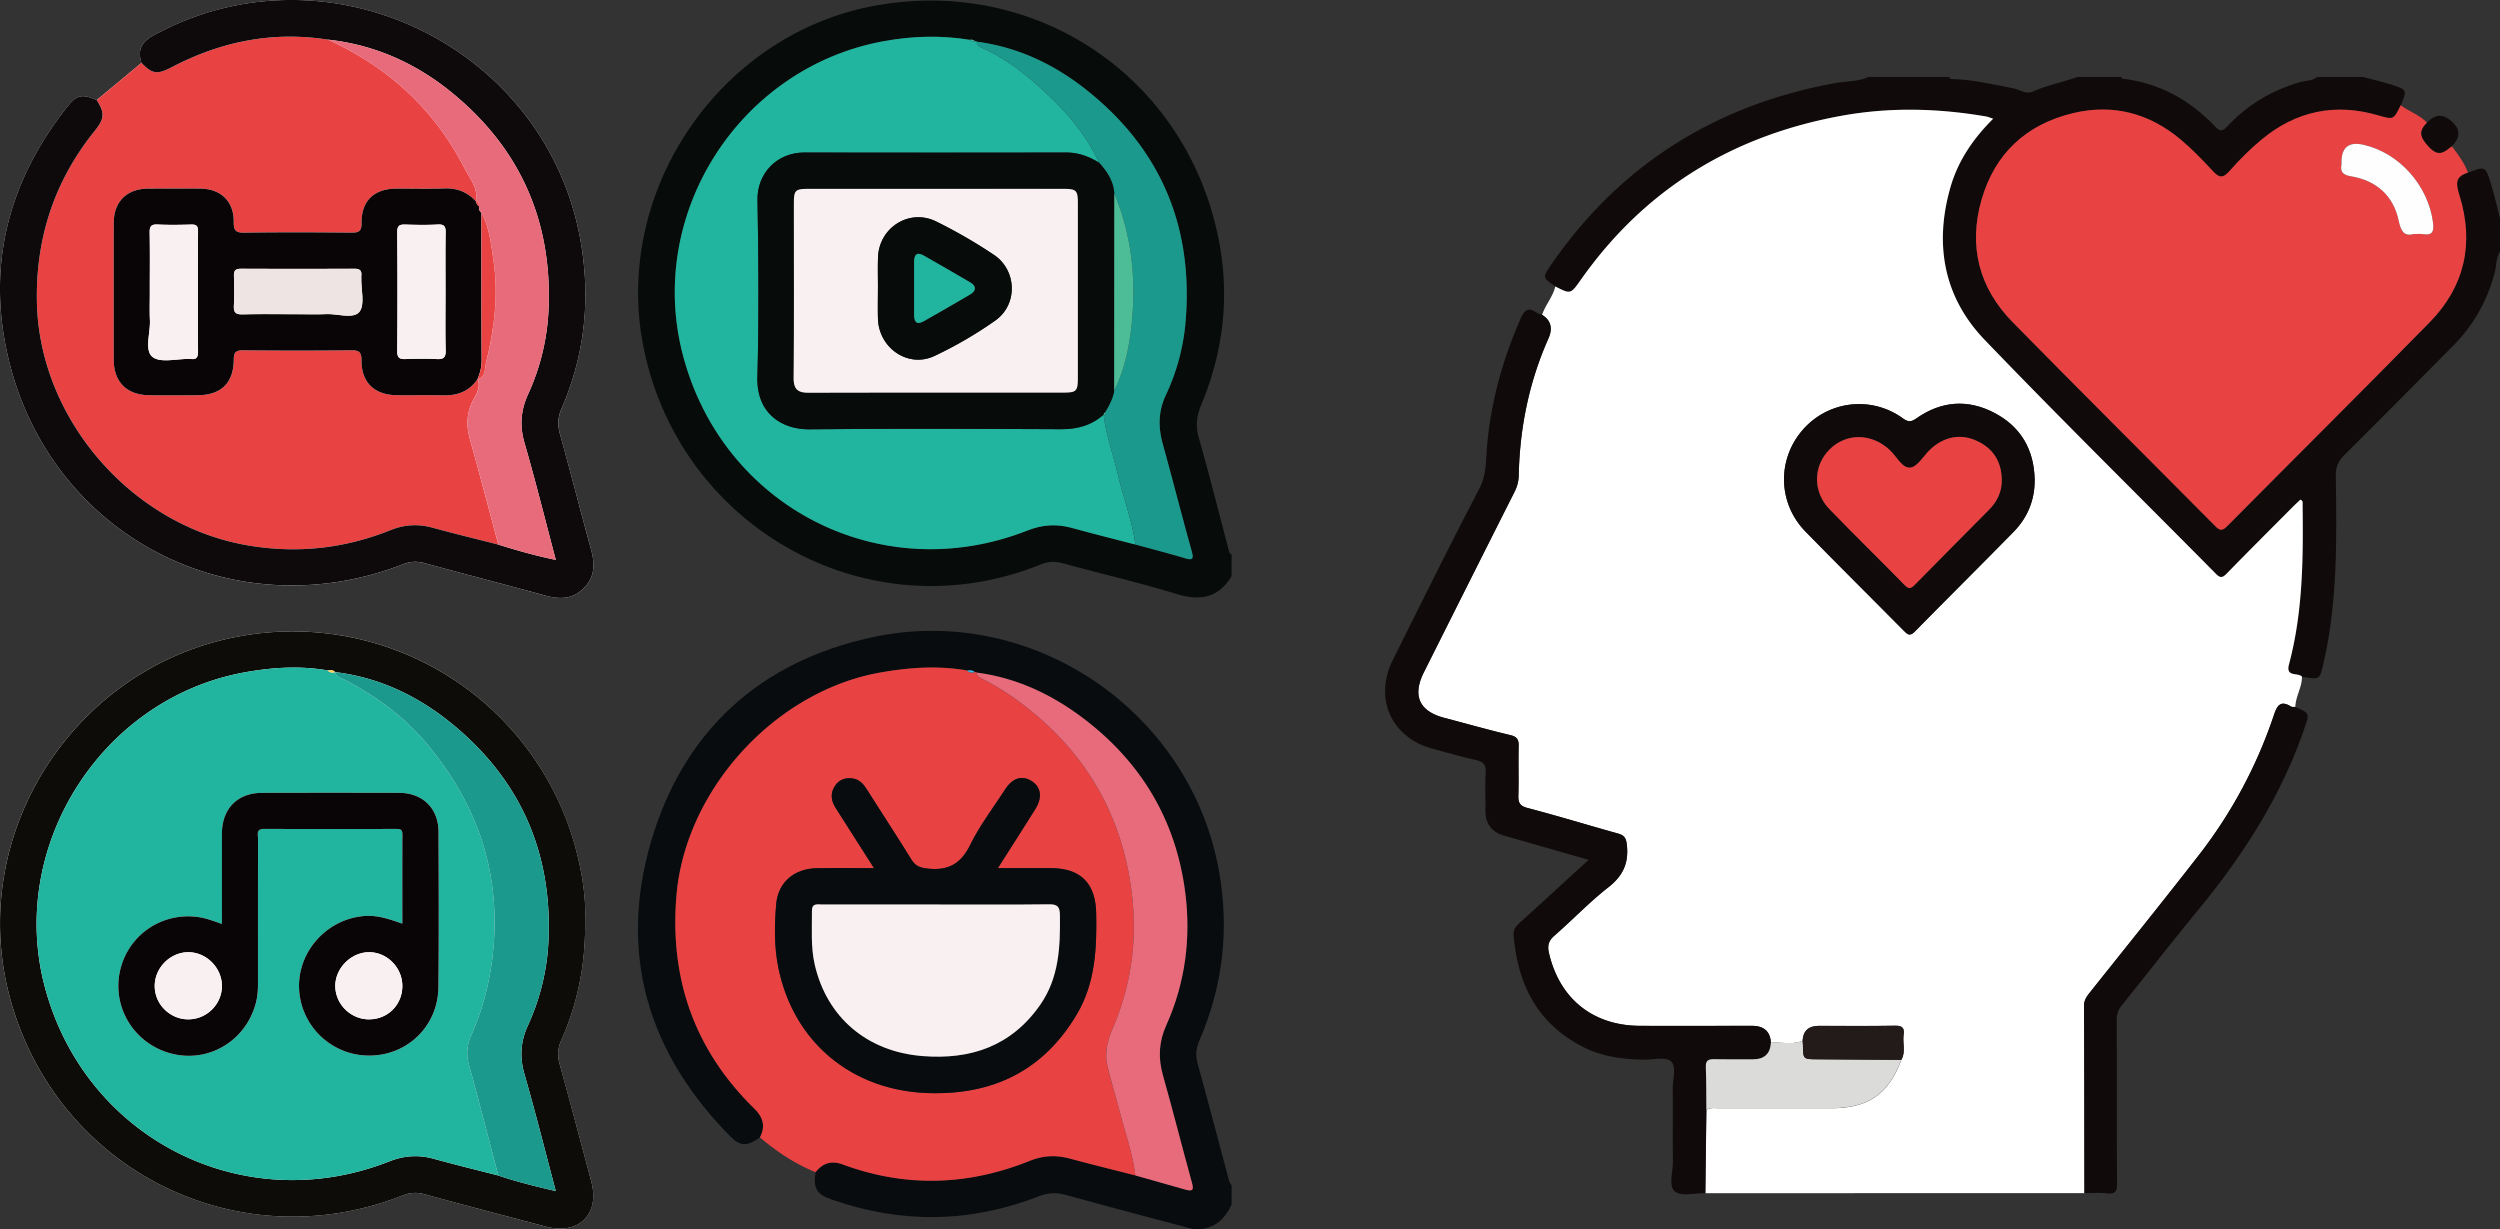 <svg width="423" height="208" fill="none" xmlns="http://www.w3.org/2000/svg"><rect width="100%" height="100%" fill="#333333" stroke="none"/><g clip-path="url(#a)"><path d="M23.943 10.631c-2.524 2.098-5.049 4.201-7.578 6.3-2.449-1.058-3.34-.922-4.94 1.094C1.13 31.011-2.466 45.652 1.69 61.715c7.612 29.442 38.171 44.813 66.511 33.757 1.181-.463 2.291-.55 3.542-.207 6.828 1.87 13.689 3.624 20.517 5.509 2.464.681 4.684.627 6.567-1.291 1.822-1.858 1.855-4.038 1.202-6.42-1.79-6.51-3.455-13.055-5.267-19.561-.424-1.526-.397-2.866.234-4.316 3.994-9.203 4.978-18.755 3.205-28.618-5.947-32.994-43.133-50.681-72.403-34.47-1.96 1.084-2.514 2.495-1.856 4.533ZM99.002 155.87c.157-3.602-.403-7.628-1.41-11.573-6.468-25.393-31.266-41.315-57.011-36.651-27.943 5.063-46.082 33.19-39.064 60.566 7.535 29.387 38.41 45.189 66.577 34.068 1.235-.491 2.383-.594 3.721-.224 6.823 1.886 13.678 3.656 20.517 5.476 5.565 1.483 9.183-2.054 7.72-7.579-1.769-6.653-3.542-13.312-5.376-19.949-.38-1.389-.315-2.632.261-3.934 2.775-6.272 4.152-12.844 4.06-20.205l.005.005Z" fill="#FDFDFD"/><path d="M208.385 97.494c-2.263 3.7-5.337 4.234-9.363 2.997-6.311-1.945-12.764-3.411-19.129-5.171-1.317-.365-2.487-.35-3.733.158-29.237 11.873-61.272-6.207-67.311-36.896C103.675 32.27 121.852 5.63 148.25.926 175.54-3.94 200.735 13.17 206.176 40.4c1.92 9.601.865 19.017-2.916 28.062-.795 1.902-.996 3.597-.419 5.63 1.833 6.424 3.449 12.908 5.163 19.365.038.147.245.256.375.382v3.667l.006-.011ZM164.06 6.729c-4.923-.806-9.809-.648-14.716.267-24.254 4.534-39.989 29.13-33.83 52.949 6.692 25.872 33.536 39.603 58.356 29.806 2.502-.987 4.934-1.14 7.508-.425 3.563.991 7.154 1.874 10.734 2.806 2.791.768 5.598 1.493 8.373 2.316 1.311.392 1.529.158 1.154-1.183-1.682-6.043-3.227-12.118-4.902-18.161-.789-2.85-.757-5.525.533-8.272a36.224 36.224 0 0 0 3.335-12.462c1.349-16.21-4.336-29.468-17.176-39.467-5.337-4.158-11.371-6.958-18.166-7.852-.06-.098-.136-.109-.229-.038-.266-.289-.598-.349-.968-.284h-.006Z" fill="#070B09"/><path d="M201.878 207.973c-7.225-1.935-14.461-3.826-21.664-5.825-1.594-.442-2.96-.316-4.494.283-11.605 4.512-23.302 4.643-35.043.512-2.535-.893-3.112-1.951-2.682-4.621 1.235-1.553 2.693-2.005 4.635-1.286 10.609 3.918 21.17 3.575 31.621-.632 2.225-.899 4.418-1.013 6.725-.386 3.699.997 7.426 1.912 11.136 2.86l8.553 2.42c1.295.365 1.295-.164 1.001-1.232-1.665-6.048-3.204-12.135-4.907-18.172-.827-2.937-.68-5.64.587-8.463 3.21-7.149 4.184-14.723 3.194-22.444-1.567-12.222-7.47-22.063-17.269-29.474-5.337-4.038-11.283-6.844-18.013-7.721-.076-.109-.169-.126-.283-.055-.381-.37-.843-.37-1.322-.299-4.929-.878-9.821-.523-14.712.337-17.747 3.128-32.98 19.759-34.487 37.746-1.176 14.031 3.041 26.128 13.16 36.023 1.513 1.477 1.943 3.008.963 4.894-2.214 1.58-3.302 1.585-5.136-.284-13.824-14.064-18.835-30.792-13.286-49.755 5.468-18.679 18.373-30.438 37.366-34.563 27.04-5.874 53.927 12.484 58.742 39.593 1.752 9.862.653 19.431-3.329 28.629-.572 1.318-.686 2.49-.299 3.896 1.838 6.637 3.574 13.301 5.358 19.954.06.234.262.431.392.643v3.259c-1.284 2.773-3.302 4.397-6.507 4.152v.011Z" fill="#080C0E"/><path d="M16.365 16.936c2.524-2.098 5.049-4.202 7.579-6.305 1.838 1.907 2.638 2.033 5.146.725 8.303-4.338 17.051-6.098 26.37-4.654 10.251 4.632 18.102 11.852 23.21 21.9.844 1.656 2.313 3.253 1.818 5.416-1.415-1.53-3.129-2.212-5.24-2.136-2.71.093-5.424.017-8.133.027-3.803.017-5.969 2.05-5.936 5.836.01 1.45-.528 1.624-1.752 1.613-6.033-.054-12.067-.07-18.095.011-1.447.022-1.796-.387-1.78-1.803.044-3.51-2.176-5.63-5.706-5.657a584.426 584.426 0 0 0-8.744 0c-3.628.022-5.837 2.191-5.848 5.787-.022 7.738-.017 15.481 0 23.219.005 3.705 2.198 5.9 5.946 5.955 2.78.038 5.56.033 8.335 0 3.896-.038 5.996-2.081 6.023-6.02.011-1.287.403-1.587 1.621-1.576 6.1.06 12.204.066 18.302 0 1.339-.016 1.703.365 1.692 1.706-.016 3.738 2.171 5.841 5.953 5.89 2.644.033 5.288-.043 7.932.022 2.41.055 4.369-.708 5.75-2.757.54 1.297-.13 2.408-.685 3.444-1.159 2.152-1.284 4.31-.636 6.642 1.659 5.961 3.231 11.95 4.836 17.927-3.71-.948-7.437-1.847-11.131-2.86-2.443-.67-4.75-.54-7.111.408-7.824 3.144-15.865 4.005-24.232 2.567C22.31 88.906 6.653 70.935 6.245 51.144c-.223-10.816 2.944-20.504 9.75-28.956 1.72-2.136 1.757-3.073.37-5.252ZM164.974 113.754c.109-.071.207-.055.283.054.044.774.702.932 1.224 1.199 2.889 1.488 5.544 3.302 8.074 5.362 10.163 8.293 15.816 19.039 17.078 31.986.729 7.476-.386 14.843-3.422 21.807-.859 1.978-1.333 4.005-.854 6.113.549 2.436 1.338 4.812 1.948 7.231.957 3.787 2.317 7.471 2.807 11.378-3.716-.948-7.437-1.864-11.137-2.861-2.307-.621-4.494-.507-6.724.387-10.452 4.207-21.006 4.55-31.621.632-1.942-.719-3.4-.267-4.635 1.286-3.488-1.395-6.556-3.471-9.418-5.874.979-1.891.549-3.417-.963-4.893-10.12-9.896-14.336-21.987-13.161-36.024 1.507-17.981 16.741-34.612 34.488-37.745 4.891-.861 9.788-1.215 14.711-.338.365.436.849.338 1.322.3Zm-17.099 33.135c-3.461 0-6.578-.043-9.69.011-3.83.071-6.54 2.387-6.855 6.098-.305 3.58-.348 7.22.37 10.751 2.573 12.62 12.47 20.798 25.391 21.196 10.919.338 19.456-3.792 25.108-13.339 3.134-5.296 3.39-11.165 3.27-17.11-.098-5.051-2.628-7.601-7.687-7.612-2.879-.006-5.762 0-8.95 0 2.241-3.531 4.32-6.757 6.349-10.01 1.24-1.989.947-3.771-.702-4.762-1.605-.97-3.161-.475-4.412 1.454-2.024 3.123-4.315 6.114-5.936 9.433-1.627 3.324-3.901 4.381-7.383 3.939-1.208-.152-1.909-.474-2.551-1.514-2.449-3.973-5.017-7.869-7.508-11.819-.566-.894-1.197-1.668-2.269-1.864-1.213-.223-2.323.071-3.063 1.112-.887 1.237-.789 2.539 0 3.792 2.094 3.302 4.2 6.599 6.518 10.233v.011Z" fill="#E84242"/><path d="M99.002 155.869c.093 7.362-1.283 13.933-4.058 20.205-.577 1.303-.642 2.545-.261 3.934 1.833 6.637 3.607 13.291 5.375 19.949 1.469 5.52-2.155 9.062-7.72 7.58-6.839-1.82-13.694-3.591-20.517-5.476-1.338-.371-2.486-.262-3.721.223-28.166 11.121-59.036-4.681-66.576-34.067-7.024-27.376 11.12-55.504 39.063-60.566a49.575 49.575 0 0 1 57.012 36.65c1.006 3.945 1.567 7.972 1.409 11.574l-.005-.006Zm-42.284-42.132c-.342-.43-.8-.343-1.257-.294-4.662-.823-9.286-.528-13.922.294-24.38 4.332-40.38 29.545-33.9 53.461 6.92 25.55 33.623 39.009 58.214 29.316 2.497-.987 4.935-1.167 7.519-.453 3.634 1.008 7.296 1.896 10.946 2.834 3.107 1.062 6.284 1.831 9.723 2.637-1.806-6.795-3.444-13.328-5.305-19.791-.838-2.904-.647-5.547.599-8.261a38.456 38.456 0 0 0 3.487-14.717c.55-14.876-4.984-27.098-16.54-36.454-5.712-4.621-12.197-7.694-19.585-8.593l.016.016.005.005Z" fill="#0E0C08"/><path d="M16.365 16.935c1.382 2.18 1.344 3.117-.37 5.253-6.806 8.457-9.973 18.14-9.75 28.956.408 19.797 16.072 37.762 35.603 41.119 8.368 1.438 16.404.577 24.233-2.567 2.361-.948 4.668-1.079 7.11-.409 3.695 1.014 7.422 1.913 11.132 2.861 3.161.981 6.338 1.891 9.717 2.583-1.806-6.806-3.428-13.345-5.3-19.813-.843-2.91-.614-5.53.621-8.233a38.333 38.333 0 0 0 3.46-14.484c.604-15-4.945-27.321-16.626-36.737-6.045-4.871-12.954-7.912-20.74-8.762-9.32-1.45-18.068.316-26.37 4.654-2.508 1.313-3.308 1.182-5.147-.725-.658-2.033-.098-3.45 1.86-4.534C55.07-10.119 92.257 7.574 98.198 40.562c1.773 9.863.794 19.415-3.205 28.619-.631 1.449-.658 2.79-.234 4.315 1.812 6.506 3.482 13.05 5.267 19.562.652 2.381.62 4.561-1.203 6.42-1.882 1.923-4.107 1.972-6.567 1.291-6.828-1.88-13.683-3.64-20.516-5.51-1.251-.343-2.356-.25-3.542.208-28.34 11.05-58.9-4.321-66.511-33.757-4.151-16.064-.56-30.705 9.733-43.685 1.6-2.016 2.497-2.152 4.94-1.095l.006.005Z" fill="#0E0A0B"/><path d="M165.035 7.013c.087-.076.163-.065.229.038.01.561.391.834.837 1.03 3.374 1.466 6.322 3.618 9.059 6.005 4.391 3.825 8.34 8.053 10.81 13.448-1.692-1.04-3.465-1.733-5.516-1.727-14.766.027-29.532.032-44.298 0-4.809-.011-8.068 3.64-7.992 8.037.174 9.972.256 19.949-.016 29.915-.174 6.288 4.216 8.926 8.846 8.882 14.157-.142 28.313-.082 42.47-.022 2.769.011 5.201-.61 7.268-2.48.365 3.38 1.567 6.556 2.329 9.836.946 4.07 2.486 7.994 3.046 12.163-3.579-.932-7.17-1.82-10.734-2.807-2.573-.713-5.005-.56-7.508.425-24.814 9.798-51.658-3.934-58.356-29.806-6.158-23.818 9.57-48.414 33.83-52.948 4.907-.915 9.793-1.068 14.717-.267.256.327.609.316.968.283l.011-.005Z" fill="#21B59F"/><path d="M185.971 27.534c-2.47-5.395-6.426-9.623-10.811-13.448-2.742-2.387-5.685-4.54-9.058-6.005-.452-.196-.827-.469-.838-1.03 6.795.894 12.829 3.694 18.166 7.852 12.84 9.999 18.525 23.256 17.176 39.467a36.191 36.191 0 0 1-3.335 12.462c-1.29 2.741-1.322 5.422-.534 8.272 1.676 6.043 3.221 12.124 4.902 18.161.376 1.34.158 1.575-1.153 1.183-2.775-.823-5.582-1.553-8.373-2.316-.566-4.169-2.1-8.092-3.052-12.162-.767-3.28-1.964-6.457-2.329-9.836v.006c.218-.017.37-.071.202-.327.69-1.166 1.354-2.338 1.583-3.7 2.078-4.234 2.823-8.822 3.134-13.432.457-6.844-.463-13.54-3.118-19.932-.141-2.093-1.213-3.722-2.568-5.215h.006Z" fill="#1B998C"/><path d="M165.035 7.013c-.359.033-.713.043-.969-.283.37-.066.702-.006.969.283Z" fill="#31B99F"/><path d="M192.113 198.878c-.49-3.901-1.85-7.59-2.808-11.377-.609-2.42-1.403-4.801-1.948-7.231-.473-2.103 0-4.136.855-6.114 3.041-6.964 4.151-14.331 3.422-21.807-1.262-12.947-6.915-23.692-17.078-31.986-2.53-2.065-5.18-3.874-8.074-5.361-.528-.273-1.181-.431-1.224-1.199 6.73.877 12.676 3.683 18.014 7.721 9.798 7.405 15.701 17.252 17.268 29.474.99 7.716.016 15.295-3.194 22.444-1.267 2.817-1.42 5.526-.587 8.463 1.703 6.037 3.242 12.124 4.907 18.172.294 1.063.294 1.597-1.001 1.232l-8.552-2.42v-.011Z" fill="#E86B7C"/><path d="M164.974 113.754c-.473.038-.957.13-1.322-.3.479-.071.942-.071 1.322.3Z" fill="#36BCEC"/><path d="M80.803 64.135c-1.376 2.049-3.335 2.812-5.75 2.757-2.644-.06-5.289.011-7.933-.022-3.78-.049-5.968-2.152-5.952-5.89.006-1.34-.359-1.722-1.692-1.706a890.42 890.42 0 0 1-18.302 0c-1.224-.01-1.616.29-1.621 1.575-.027 3.94-2.127 5.978-6.023 6.021-2.78.028-5.56.038-8.335 0-3.748-.054-5.936-2.25-5.946-5.955-.017-7.738-.017-15.481 0-23.219.01-3.596 2.22-5.765 5.848-5.787 2.916-.016 5.827-.021 8.743 0 3.531.028 5.75 2.147 5.707 5.657-.016 1.41.332 1.825 1.78 1.803 6.033-.087 12.067-.065 18.095-.01 1.224.01 1.768-.164 1.752-1.614-.033-3.787 2.127-5.82 5.935-5.836 2.71-.01 5.425.071 8.134-.027 2.111-.07 3.825.61 5.24 2.136l.021-.005c.098.332.169.68.533.844 0 .425.022.845.414 1.123.01 8.342 0 16.68.038 25.022 0 1.117-.267 2.136-.691 3.133h.005ZM25.347 49.319c0 1.624-.06 3.253.017 4.877.098 2.136-.958 5.068.43 6.19 1.322 1.073 4.129.305 6.284.343.065 0 .136-.01.2 0 1.029.164 1.23-.365 1.225-1.286-.033-6.778-.033-13.551 0-20.33 0-.926-.316-1.139-1.17-1.117-1.893.054-3.792.082-5.68-.006-1.093-.054-1.354.328-1.333 1.368.06 3.319.022 6.643.022 9.961h.006Zm50.032.223c0-3.389-.033-6.778.022-10.167.016-1.003-.18-1.45-1.311-1.39-1.823.098-3.656.07-5.479.011-.985-.033-1.41.153-1.398 1.302.06 6.708.054 13.421 0 20.129-.011 1.128.408 1.362 1.42 1.324 1.757-.07 3.52-.082 5.277 0 1.132.055 1.529-.261 1.496-1.455-.076-3.253-.027-6.506-.027-9.759v.005Zm-25.233 3.619c1.686 0 3.378.054 5.065-.017 1.931-.081 4.57.878 5.593-.381.968-1.194.283-3.738.326-5.689 0-.136-.01-.272 0-.403.098-.845-.217-1.204-1.12-1.199-6.42.027-12.84.027-19.255 0-.865 0-1.202.273-1.175 1.166.054 1.69.082 3.39-.01 5.073-.06 1.139.288 1.51 1.452 1.477 3.036-.076 6.082-.027 9.118-.027h.006Z" fill="#090507"/><path d="M81.456 35.985c-.392-.278-.413-.697-.413-1.122 0-.398-.028-.769-.534-.845l-.021.006c.495-2.164-.974-3.76-1.817-5.417-5.11-10.053-12.965-17.268-23.21-21.9 7.785.85 14.695 3.891 20.74 8.763 11.68 9.416 17.23 21.736 16.626 36.737a38.334 38.334 0 0 1-3.46 14.484c-1.235 2.702-1.464 5.323-.62 8.233 1.871 6.468 3.492 13.007 5.299 19.813-3.379-.692-6.556-1.602-9.717-2.583-1.605-5.978-3.178-11.966-4.837-17.927-.653-2.333-.522-4.49.636-6.643.555-1.035 1.23-2.147.686-3.444v.006c1.436-.382 1.18-1.776 1.41-2.708 1.435-5.76 2.148-11.618 1.25-17.54-.407-2.687-.652-5.455-2.013-7.913h-.005Z" fill="#E86B7C"/><path d="M147.88 146.884c-2.318-3.635-4.423-6.931-6.518-10.234-.794-1.253-.887-2.555 0-3.792.746-1.041 1.85-1.341 3.063-1.112 1.072.202 1.703.97 2.269 1.864 2.492 3.945 5.065 7.841 7.508 11.819.642 1.041 1.344 1.362 2.552 1.515 3.476.441 5.75-.616 7.383-3.94 1.626-3.318 3.917-6.315 5.935-9.432 1.252-1.929 2.808-2.425 4.413-1.455 1.648.992 1.942 2.773.701 4.762-2.029 3.253-4.107 6.479-6.349 10.01 3.188 0 6.066-.005 8.95 0 5.06.011 7.584 2.561 7.688 7.612.119 5.945-.142 11.814-3.27 17.11-5.653 9.547-14.189 13.677-25.109 13.34-12.921-.404-22.817-8.583-25.391-21.197-.723-3.537-.674-7.171-.37-10.751.316-3.711 3.031-6.027 6.855-6.098 3.112-.059 6.23-.01 9.69-.01v-.011Zm10.549 6.152c-6.43 0-12.867-.006-19.297.005-.757 0-1.747-.3-1.741 1.041.011 3.046-.218 6.119.468 9.116 2.051 8.985 8.895 14.74 18.187 15.486 8.205.659 15.076-1.667 19.956-8.653 3.216-4.599 3.406-9.846 3.346-15.175-.016-1.395-.37-1.864-1.817-1.848-6.365.077-12.731.033-19.096.033l-.006-.005Z" fill="#080C0E"/><path d="M84.318 198.895c-3.65-.938-7.317-1.826-10.946-2.834-2.585-.714-5.022-.534-7.52.452-24.59 9.7-51.293-3.765-58.213-29.315-6.48-23.916 9.52-49.129 33.9-53.461 4.635-.822 9.26-1.117 13.922-.294.343.42.795.376 1.257.294l-.016-.016c.196.79.93.937 1.507 1.242 5.375 2.796 10.184 6.278 14.107 10.991 8.074 9.699 12.127 20.663 11.257 33.414-.381 5.541-1.61 10.789-3.847 15.829-.707 1.591-.865 3.188-.386 4.926 1.714 6.244 3.33 12.511 4.984 18.772h-.006Zm-46.767-42.568c-.822-.283-1.322-.458-1.828-.632-6.344-2.152-13.134 1.237-15.136 7.552-2.035 6.414 1.66 13.149 8.204 14.963 6.415 1.782 12.873-2.06 14.532-8.609.256-1.003.332-2 .332-3.019 0-8.217-.005-16.429.011-24.646 0-.725-.37-1.689 1.034-1.684 7.459.033 14.912.017 22.371.006.626 0 1.023.103 1.018.866-.016 4.991-.011 9.983-.011 15.159-2.209-.784-4.19-1.455-6.322-1.302-6.376.447-11.387 5.95-11.148 12.244.245 6.403 5.517 11.421 11.948 11.383 6.458-.038 11.572-5.051 11.632-11.606.081-8.757.049-17.519.016-26.276-.016-3.966-2.682-6.566-6.67-6.577a4841.62 4841.62 0 0 0-23.182 0c-4.168.011-6.785 2.676-6.796 6.893-.01 5.019 0 10.043 0 15.285h-.005Z" fill="#21B59F"/><path d="M84.318 198.895c-1.654-6.261-3.264-12.533-4.983-18.772-.48-1.744-.321-3.335.386-4.926 2.236-5.046 3.465-10.293 3.846-15.83.87-12.745-3.182-23.708-11.256-33.413-3.923-4.713-8.727-8.195-14.108-10.991-.582-.299-1.316-.452-1.507-1.242 7.389.899 13.88 3.967 19.586 8.593 11.556 9.356 17.09 21.573 16.54 36.454a38.564 38.564 0 0 1-3.488 14.718c-1.246 2.708-1.436 5.351-.598 8.261 1.86 6.468 3.498 12.995 5.304 19.79-3.438-.806-6.615-1.574-9.722-2.637v-.005Z" fill="#1B998C"/><path d="M56.713 113.743c-.463.082-.914.125-1.257-.294.452-.049.914-.137 1.257.294Z" fill="#FDD050"/><path d="M185.971 27.534c1.354 1.493 2.426 3.122 2.568 5.215l-.017 33.37c-.223 1.362-.892 2.539-1.583 3.7a.372.372 0 0 0-.201.326v-.005c-2.068 1.869-4.505 2.49-7.269 2.48-14.156-.06-28.313-.12-42.469.021-4.636.049-9.021-2.594-8.847-8.882.272-9.966.191-19.943.017-29.915-.076-4.403 3.183-8.048 7.992-8.037 14.766.027 29.531.021 44.297 0 2.046 0 3.825.686 5.517 1.727h-.005Zm-27.601 4.42h-21.343c-2.524 0-2.693.168-2.698 2.61 0 9.775.048 19.545-.044 29.315-.022 2.022.707 2.583 2.601 2.577 14.297-.049 28.595-.021 42.893-.027 2.427 0 2.601-.19 2.601-2.708V34.607c0-2.463-.18-2.648-2.661-2.654-7.116-.005-14.232 0-21.343 0h-.006Z" fill="#070B09"/><path d="m188.521 66.113.017-33.37c2.655 6.392 3.574 13.089 3.117 19.933-.31 4.61-1.055 9.198-3.134 13.431v.006ZM186.742 70.14a.374.374 0 0 1 .201-.327c.169.256.017.31-.201.327Z" fill="#4DBD98"/><path d="M25.348 49.319c0-3.318.038-6.642-.022-9.96-.022-1.041.245-1.418 1.333-1.369 1.888.093 3.787.06 5.68.006.854-.022 1.175.19 1.17 1.117a1945.97 1945.97 0 0 0 0 20.33c0 .927-.196 1.45-1.225 1.286-.065-.01-.136 0-.2 0-2.155-.038-4.963.73-6.285-.343-1.387-1.123-.337-4.054-.43-6.19-.07-1.624-.016-3.253-.016-4.877h-.005ZM75.38 49.543c0 3.253-.05 6.506.027 9.759.027 1.188-.365 1.51-1.496 1.455a56.811 56.811 0 0 0-5.278 0c-1.012.038-1.425-.197-1.42-1.324.05-6.708.055-13.421 0-20.13-.01-1.149.414-1.334 1.398-1.301 1.823.06 3.656.092 5.479-.011 1.132-.06 1.328.386 1.311 1.39-.054 3.388-.022 6.778-.022 10.167v-.005Z" fill="#F9F1F1"/><path d="M50.146 53.166c-3.041 0-6.083-.049-9.119.027-1.164.028-1.512-.337-1.452-1.476.087-1.69.06-3.384.01-5.073-.026-.889.31-1.166 1.176-1.166 6.42.021 12.84.027 19.254 0 .903 0 1.219.354 1.12 1.198-.015.137 0 .273 0 .404-.043 1.95.643 4.495-.326 5.688-1.022 1.26-3.661.3-5.592.382-1.687.07-3.38.016-5.066.016h-.005Z" fill="#EEE4E3"/><path d="M81.456 35.985c1.36 2.458 1.605 5.226 2.013 7.912.898 5.923.185 11.776-1.251 17.54-.234.933.027 2.328-1.41 2.709.425-1.003.697-2.016.692-3.133-.038-8.343-.033-16.68-.038-25.022l-.006-.006ZM80.51 34.018c.5.077.533.447.533.845-.365-.164-.435-.512-.533-.845Z" fill="#E84242"/><path d="M158.424 153.041c6.366 0 12.731.044 19.097-.033 1.447-.016 1.801.453 1.817 1.848.065 5.334-.131 10.576-3.346 15.175-4.886 6.991-11.757 9.313-19.956 8.653-9.287-.746-16.131-6.5-18.188-15.486-.685-2.997-.451-6.07-.468-9.116-.005-1.335.985-1.035 1.741-1.041 6.431-.011 12.867-.005 19.298-.005l.005.005Z" fill="#F9F1F1"/><path d="M37.55 156.327c0-5.242-.01-10.261 0-15.285.012-4.217 2.623-6.882 6.796-6.893a4841.62 4841.62 0 0 1 23.182 0c3.988.011 6.654 2.61 6.67 6.577.039 8.757.071 17.519-.016 26.276-.06 6.555-5.174 11.562-11.632 11.606-6.43.038-11.702-4.98-11.947-11.383-.24-6.294 4.777-11.797 11.148-12.244 2.132-.147 4.113.518 6.322 1.302 0-5.171-.011-10.168.01-15.159 0-.768-.397-.866-1.017-.866-7.459.011-14.913.022-22.372-.006-1.403-.005-1.033.959-1.033 1.684-.017 8.217-.011 16.429-.011 24.646 0 1.019-.076 2.016-.332 3.019-1.66 6.549-8.117 10.391-14.532 8.609-6.545-1.82-10.234-8.549-8.204-14.963 2.002-6.315 8.792-9.705 15.135-7.552.506.169 1.007.349 1.828.632h.006Zm24.913 16.145c3.172-.005 5.62-2.479 5.61-5.661-.006-3.106-2.59-5.711-5.653-5.694-3.03.016-5.713 2.719-5.691 5.737.022 3.079 2.622 5.629 5.729 5.624l.005-.006Zm-30.587 0c3.118 0 5.68-2.561 5.675-5.656-.006-3.073-2.639-5.71-5.696-5.699-3.063.01-5.68 2.648-5.675 5.727.006 3.089 2.584 5.639 5.702 5.634l-.006-.006Z" fill="#090507"/><path d="M158.369 31.953h21.344c2.481 0 2.66.185 2.66 2.654V63.72c0 2.517-.168 2.708-2.6 2.708-14.298.005-28.596-.016-42.894.027-1.893.006-2.617-.556-2.6-2.577.092-9.77.038-19.546.043-29.316 0-2.441.174-2.61 2.699-2.61h21.348Zm-9.825 16.887c0 1.694-.044 3.389.005 5.084.147 4.98 5.109 8.402 9.559 6.31a68.65 68.65 0 0 0 10.299-6c3.831-2.697 3.667-8.49-.223-11.1a84.875 84.875 0 0 0-9.793-5.661c-4.537-2.229-9.657 1.03-9.831 6.081-.06 1.76-.011 3.526-.016 5.291v-.005ZM62.463 172.472c-3.106.006-5.707-2.544-5.729-5.623-.021-3.019 2.655-5.721 5.691-5.738 3.058-.016 5.642 2.588 5.653 5.694.011 3.188-2.443 5.656-5.61 5.662l-.005.005ZM31.877 172.472c-3.118 0-5.697-2.544-5.702-5.634-.006-3.073 2.611-5.716 5.674-5.727 3.058-.011 5.691 2.627 5.697 5.7.005 3.095-2.557 5.65-5.675 5.656l.006.005Z" fill="#F9F1F1"/><path d="M148.55 48.84c0-1.766-.049-3.526.011-5.292.174-5.05 5.299-8.31 9.831-6.08a85.857 85.857 0 0 1 9.793 5.661c3.895 2.61 4.053 8.408.223 11.1a68.923 68.923 0 0 1-10.299 5.999c-4.456 2.092-9.412-1.324-9.559-6.31-.049-1.695-.006-3.39-.006-5.084l.006.005Zm6.12-.142c0 1.553-.011 3.106 0 4.659.011 1.21.539 1.624 1.654.986 2.623-1.498 5.261-2.986 7.856-4.534 1.023-.61 1.034-1.405 0-2.021-2.6-1.542-5.233-3.03-7.856-4.54-1.131-.653-1.637-.2-1.654.993-.016 1.487 0 2.97 0 4.457Z" fill="#070B09"/><path d="M154.664 48.698c0-1.488-.016-2.97 0-4.458.017-1.193.523-1.645 1.654-.991 2.623 1.51 5.251 2.997 7.857 4.539 1.039.616 1.028 1.417 0 2.021-2.601 1.548-5.234 3.03-7.857 4.534-1.115.638-1.643.223-1.654-.986-.016-1.553 0-3.106 0-4.66Z" fill="#21B59F"/><path d="M423 42.519c-.685 1.111-.571 2.419-.892 3.623-1.257 4.725-3.547 8.844-6.991 12.315-6.143 6.19-12.269 12.397-18.46 18.538-1.039 1.03-1.458 2.032-1.437 3.525.147 10.56.332 21.126-2.045 31.523-.686 2.991-.61 3.008-3.684 2.452-.674-.741-2.78.136-2.198-2.065 2.367-8.882 2.416-17.971 2.307-27.071 0-.278.104-.627-.375-.812-.403.387-.843.785-1.268 1.21-3.727 3.743-7.47 7.476-11.158 11.257-.68.698-1.056.9-1.856.093-13.041-13.192-26.272-26.204-39.123-39.582-6.958-7.242-8.563-16.167-5.81-25.812 1.284-4.5 3.862-8.266 7.236-11.623-.523-.163-.86-.321-1.219-.38-8.161-1.401-16.322-1.598-24.51-.105-18.373 3.357-33.193 12.354-44.02 27.709-1.752 2.48-1.719 2.5-4.363 1.15-2.149-1.504-2.176-1.526-.626-3.766 11.687-16.886 27.747-26.902 47.845-30.618 1.937-.36 3.971-.218 5.816-1.068h13.628c.066.294.278.349.534.36 3.498.109 6.893.899 10.304 1.57 1.066.206 2.198 1.034 3.177.599 2.498-1.112 5.169-1.624 7.721-2.523h7.366c.06.098.109.278.174.283 6.279.725 11.458 3.618 15.767 8.14.816.856 1.24.775 1.991-.032 3.406-3.672 7.557-6.13 12.361-7.525.958-.278 2.035-.163 2.862-.866h7.737c1.583.425 3.188.79 4.749 1.28 2.769.872 2.758.905 1.665 3.531-1.23 2.496-1.219 2.458-3.852 1.695-7.247-2.104-13.83-.73-19.63 4.06-1.98 1.634-3.819 3.481-5.522 5.41-1.148 1.297-1.79 1.063-2.823-.07-1.703-1.853-3.472-3.673-5.392-5.286-5.305-4.458-11.431-6.098-18.193-4.485-7.906 1.88-13.254 6.806-15.506 14.642-2.252 7.82-.468 14.903 5.234 20.712 11.36 11.573 22.872 23 34.292 34.519.783.79 1.202.856 2.024.027 11.414-11.519 22.932-22.94 34.286-34.525 5.914-6.037 7.53-13.372 5.033-21.409-.631-2.032-.789-3.215 1.425-3.89 2.905-1.145 2.954-1.156 3.896 1.89.598 1.94 1.028 3.929 1.528 5.896v5.536L423 42.52Z" fill="#100B0A"/><path d="M263.134 48.458c2.644 1.352 2.611 1.33 4.363-1.15 10.832-15.355 25.647-24.351 44.02-27.708 8.182-1.493 16.343-1.297 24.51.104.359.06.696.218 1.218.381-3.373 3.357-5.952 7.122-7.236 11.623-2.753 9.645-1.148 18.57 5.811 25.812 12.851 13.377 26.082 26.39 39.123 39.582.794.806 1.175.604 1.855-.093 3.689-3.782 7.432-7.514 11.159-11.258.419-.425.86-.823 1.268-1.21.478.186.375.535.375.813.114 9.1.065 18.188-2.307 27.07-.587 2.202 1.524 1.319 2.198 2.065.022 1.799-1.077 3.346-1.121 5.128-.239-.022-.533.043-.718-.071-1.833-1.139-2.377-.114-2.921 1.504a79.963 79.963 0 0 1-12.693 23.66c-6.056 7.797-12.263 15.475-18.411 23.202-.533.67-1.007 1.291-1.001 2.266.049 10.566.049 21.132.065 31.697-21.376 0-42.752.011-64.133.017.054-4.681.114-9.362.174-14.048.647-.49 1.403-.332 2.127-.332 6.355-.011 12.709 0 19.064 0 6.175 0 9.646-2.409 11.779-8.168.805-1.357.195-2.85.402-4.262.18-1.215-.299-1.552-1.501-1.531-4.277.071-8.553.028-12.829.028-1.752 0-2.673.835-2.764 2.506-1.741.768-3.575.18-5.359.36-.116-1.911-1.179-2.866-3.188-2.866-6.322 0-12.644.016-18.966 0-7.954-.028-13.613-4.578-15.402-12.326-.267-1.155-.126-2.027.875-2.894 3.102-2.697 5.952-5.71 9.184-8.233 2.497-1.951 3.466-4.136 3.118-7.215-.131-1.122-.452-1.574-1.475-1.863-5.114-1.428-10.195-2.986-15.331-4.332-1.339-.349-1.578-.932-1.545-2.142.076-2.762-.022-5.53.049-8.298.027-1.085-.224-1.613-1.393-1.886-3.738-.888-7.443-1.94-11.159-2.915-4.276-1.117-5.473-3.76-3.482-7.727 5.103-10.173 10.196-20.346 15.326-30.503.457-.905.697-1.788.718-2.796.174-8.048 1.747-15.802 5.027-23.18.769-1.729.409-3.062-1.082-4 .555-1.689 1.822-3.04 2.23-4.8l-.021-.01Zm81.13 32.705c-.109-5.095-2.34-8.974-6.855-11.323-4.516-2.348-8.994-1.978-13.167.96-.881.62-1.376.637-2.29-.023-5.354-3.863-12.639-2.975-16.937 1.962-4.363 5.013-4.216 12.413.474 17.208 5.495 5.623 11.082 11.16 16.615 16.75.62.627 1.023 1.041 1.872.175 5.549-5.656 11.186-11.23 16.73-16.892 2.361-2.414 3.585-5.373 3.558-8.817Zm-35.076 86.803h1.654c2.742 0 4.026-1.406 3.852-4.217 0-.06-.005-.126 0-.186.071-.904-.413-1.149-1.235-1.144-2.878.022-5.751.005-8.629.011-.419 0-1.039-.06-1.066.452-.087 1.52-.109 3.052-.011 4.572.038.626.751.49 1.213.496 1.409.016 2.813.005 4.222.005v.011Zm66.702-60.141c3.237-.038 2.883.387 2.883-2.773 0-3.161.354-2.758-2.889-2.758-3.373 0-2.965-.419-2.976 2.85-.005 3.079-.321 2.638 2.976 2.676l.006.005Zm-52.926 4.425c-2.737 0-2.753 0-2.737 2.381.027 3.444-.44 3.155 2.514 3.15 3.318-.006 3.014.419 3.008-2.649 0-3.236.387-2.844-2.785-2.882Zm-24.847 53.03c-.033-3.057.38-2.861-2.454-2.845-3.292.017-3.079-.441-3.069 2.403.017 3.422-.435 3.128 2.541 3.123 3.308-.006 2.954.403 2.982-2.681Z" fill="#fff"/><path d="M260.903 53.259c1.498.937 1.859 2.27 1.083 4-3.281 7.377-4.853 15.131-5.027 23.18-.022 1.008-.261 1.89-.718 2.795a10328.428 10328.428 0 0 0-15.326 30.503c-1.992 3.973-.795 6.61 3.482 7.727 3.721.976 7.42 2.027 11.158 2.915 1.17.278 1.415.807 1.393 1.886-.065 2.762.033 5.531-.049 8.299-.033 1.209.207 1.787 1.545 2.141 5.136 1.346 10.218 2.904 15.332 4.332 1.023.289 1.349.741 1.474 1.864.354 3.078-.62 5.269-3.117 7.214-3.232 2.523-6.078 5.536-9.184 8.234-.996.866-1.143 1.743-.876 2.893 1.79 7.749 7.448 12.298 15.402 12.326 6.322.022 12.644 0 18.966 0 2.013 0 3.076.955 3.188 2.866-.112 1.867-1.122 2.801-3.03 2.801-2.193 0-4.385.032-6.578-.017-.974-.021-1.441.213-1.403 1.314.087 2.435.07 4.871.092 7.312-.06 4.681-.114 9.362-.174 14.048-1.768-.038-4.091.588-5.152-.3-1.116-.932-.305-3.34-.327-5.1-.049-4.12.011-8.239-.032-12.353-.017-1.575.696-3.667-.316-4.583-.854-.774-2.905-.245-4.429-.261-3.585-.039-7.089-.474-10.337-2.109-7.78-3.923-11.169-10.593-11.838-18.979-.082-1.014.451-1.542 1.104-2.136 3.814-3.46 7.601-6.942 11.578-10.582-4.902-1.406-9.587-2.752-14.276-4.092-2.111-.607-3.167-1.993-3.167-4.158 0-2.152-.098-4.31.033-6.452.087-1.389-.408-1.918-1.725-2.206-2.443-.534-4.847-1.243-7.268-1.897-6.964-1.874-9.962-8.5-6.73-14.99 4.831-9.694 9.629-19.41 14.646-29.01 1.256-2.409 1.093-4.872 1.316-7.313.68-7.525 2.672-14.658 5.707-21.545.68-1.537 1.388-1.837 2.721-.9.239.17.555.224.837.333h.022ZM352.681 201.875c-.017-10.565-.011-21.131-.066-31.697 0-.975.468-1.591 1.001-2.266 6.148-7.727 12.356-15.405 18.411-23.202a79.94 79.94 0 0 0 12.693-23.66c.544-1.618 1.088-2.643 2.922-1.504.185.115.478.055.718.071 2.448 1.063 2.432 1.057 1.55 3.618-3.933 11.459-10.337 21.464-17.992 30.749-4.368 5.302-8.574 10.74-12.888 16.091-.615.757-.876 1.509-.871 2.485.033 9.214-.011 18.434.049 27.648.011 1.34-.25 1.874-1.676 1.711-1.273-.147-2.573-.044-3.862-.055l.011.011Z" fill="#100B0A"/><path d="M406.205 17.818c1.43 1.063 3.204 1.608 4.444 2.948-1.436 1.471-1.186 2.43.289 4.038 1.714 1.864 2.633.872 3.906-.066 1.056 1.4 2.133 2.785 2.731 4.469-2.208.675-2.056 1.858-1.425 3.89 2.503 8.043.887 15.372-5.033 21.41-11.349 11.584-22.872 23-34.286 34.524-.822.829-1.241.769-2.024-.027-11.42-11.519-22.927-22.946-34.292-34.52-5.702-5.808-7.486-12.892-5.234-20.711 2.258-7.836 7.601-12.756 15.506-14.642 6.757-1.607 12.889.028 18.193 4.485 1.921 1.613 3.689 3.433 5.392 5.286 1.039 1.127 1.675 1.367 2.823.07 1.703-1.928 3.542-3.77 5.523-5.41 5.799-4.785 12.382-6.163 19.629-4.06 2.639.763 2.628.801 3.852-1.695l.006.011Zm2.23 21.78c.669 0 1.045-.049 1.404.01 1.637.263 2.046-.271 1.822-1.993-.81-6.212-5.718-11.781-11.811-13.133-2.452-.54-3.678.456-3.678 2.992 0 .125.022.25 0 .37-.239 1.297.305 1.766 1.605 1.984 4.287.72 7.176 3.253 8.074 7.498.408 1.923.979 2.703 2.59 2.272h-.006Z" fill="#E84242"/><path d="M414.845 24.738c-1.273.943-2.193 1.93-3.907.066-1.474-1.608-1.724-2.567-.288-4.038 1.389-1.551 2.862-1.551 4.418 0 1.266 1.264 1.191 2.587-.223 3.967v.005ZM344.269 81.163c.027 3.438-1.197 6.403-3.558 8.817-5.544 5.661-11.181 11.235-16.73 16.892-.854.866-1.251.452-1.872-.175-5.533-5.59-11.12-11.121-16.615-16.75-4.684-4.795-4.837-12.195-.473-17.208 4.298-4.937 11.583-5.825 16.936-1.962.909.66 1.409.638 2.291.022 4.173-2.937 8.65-3.308 13.166-.959 4.516 2.349 6.752 6.234 6.855 11.323Zm-5.577-.016c-.049-3.052-1.447-5.264-4.211-6.544-2.78-1.286-5.609-.725-7.943 1.503-1.11 1.058-2.116 2.888-3.308 3.014-1.382.141-2.323-1.875-3.46-2.948-3.068-2.894-7.372-2.965-10.223-.11-2.78 2.785-2.851 7.15 0 10.098 4.184 4.32 8.487 8.528 12.699 12.827.69.708 1.066.654 1.724-.022 4.162-4.256 8.373-8.468 12.562-12.702 1.393-1.41 2.215-3.073 2.155-5.11l.005-.006Z" fill="#100B0A"/><path d="M288.721 187.844c-.028-2.436 0-4.877-.093-7.312-.038-1.101.425-1.335 1.404-1.314 2.192.049 4.385.017 6.577.017 1.908 0 2.918-.934 3.031-2.801 1.784-.18 3.612.414 5.359-.36.022.24.054.485.06.725.027 2.43.027 2.419 2.404 2.43 4.745.027 9.483.066 14.228.104-2.133 5.759-5.604 8.168-11.779 8.168h-19.064c-.718 0-1.475-.164-2.127.332v.011Z" fill="#DBDBDA"/><path d="M321.686 179.338c-4.744-.032-9.483-.076-14.227-.103-2.383-.017-2.378 0-2.405-2.431 0-.239-.038-.485-.06-.724.091-1.671 1.012-2.507 2.764-2.507 4.276 0 8.553.044 12.829-.027 1.202-.022 1.681.316 1.501 1.531-.206 1.411.403 2.904-.402 4.261Z" fill="#221B19"/><path d="M408.441 39.598c-1.605.43-2.182-.354-2.59-2.272-.898-4.245-3.787-6.779-8.074-7.498-1.3-.218-1.844-.687-1.605-1.983.022-.12 0-.246 0-.371 0-2.536 1.226-3.533 3.678-2.992 6.099 1.346 11.001 6.92 11.812 13.133.223 1.721-.18 2.255-1.823 1.994-.359-.055-.735-.011-1.404-.011h.006Z" fill="#FEFEFE"/><path d="M338.693 81.147c.054 2.038-.762 3.705-2.155 5.111-4.189 4.234-8.394 8.446-12.562 12.702-.658.675-1.034.73-1.725.021-4.211-4.299-8.514-8.505-12.698-12.826-2.851-2.948-2.78-7.313 0-10.098 2.851-2.85 7.155-2.779 10.223.11 1.137 1.067 2.073 3.089 3.46 2.947 1.192-.125 2.204-1.956 3.308-3.013 2.334-2.223 5.163-2.79 7.943-1.504 2.764 1.28 4.157 3.493 4.211 6.544l-.005.006Z" fill="#E84242"/><path fill="#fff" d="M289 112h48v60h-48zM352 101h30v15h-30z"/></g><defs><clipPath id="a"><path fill="#fff" d="M0 0h423v208H0z"/></clipPath></defs></svg>